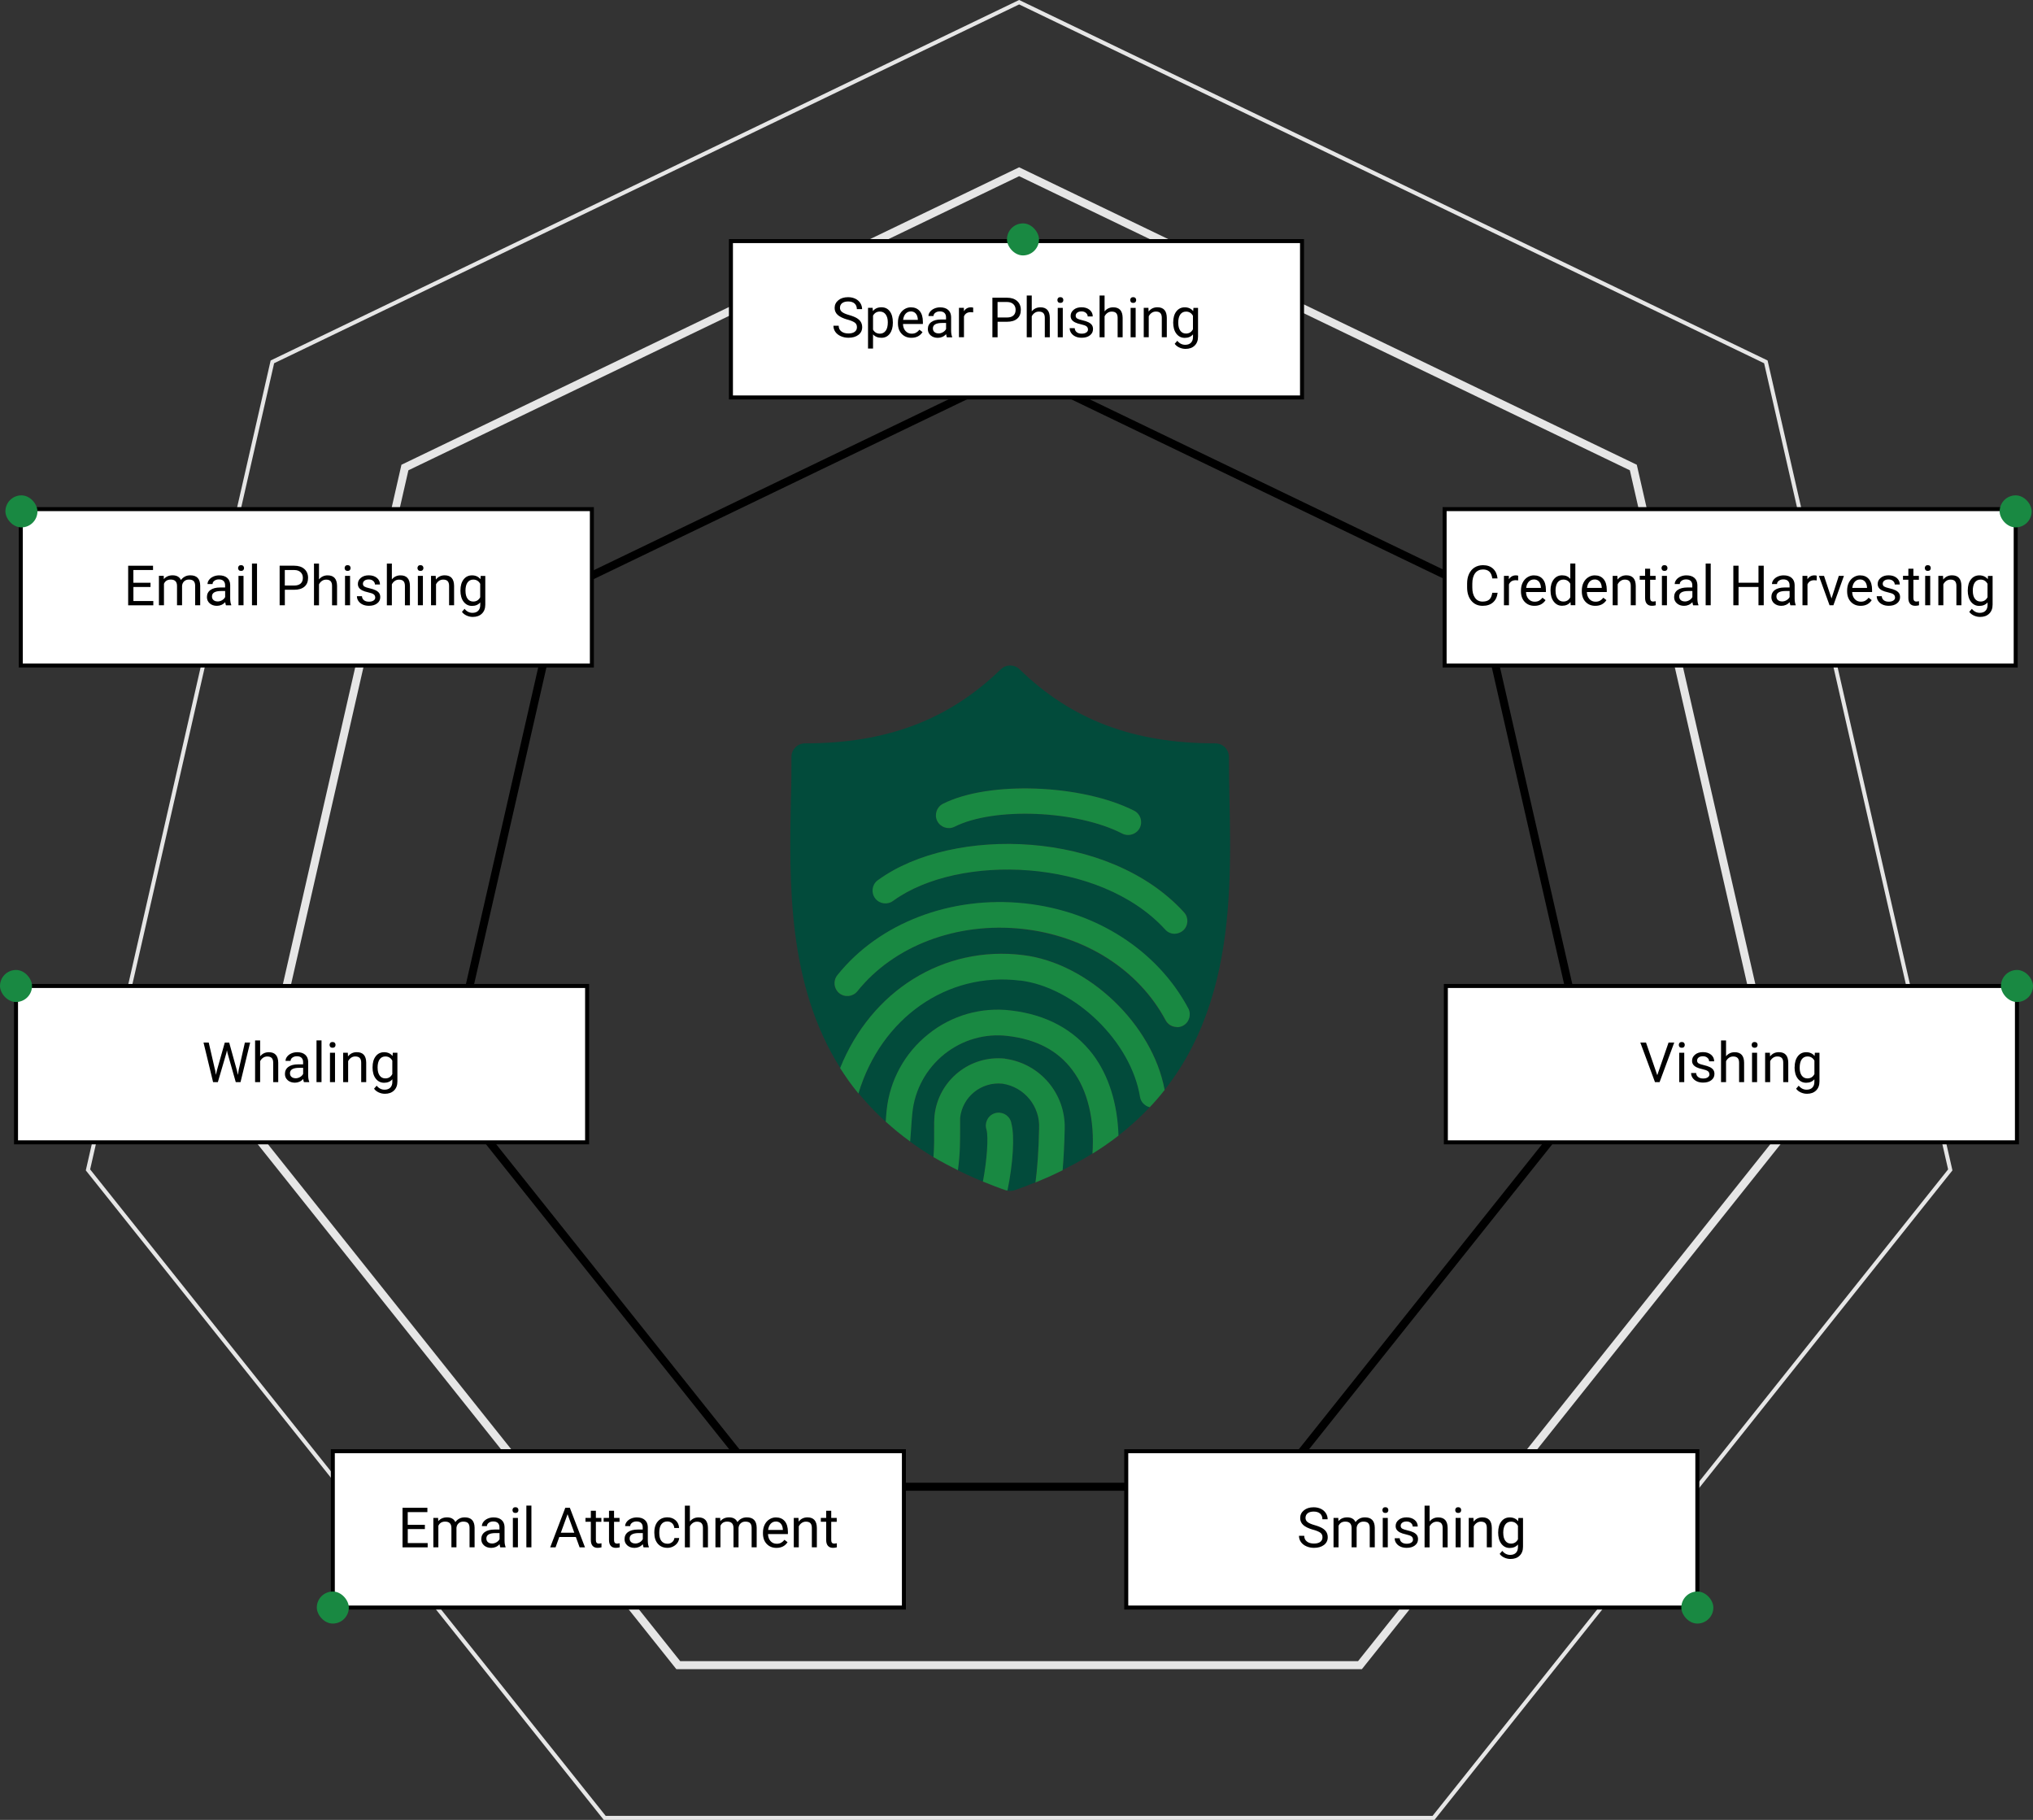 <?xml version="1.0" encoding="UTF-8"?>
<svg id="Layer_1" xmlns="http://www.w3.org/2000/svg" version="1.1" xmlns:xlink="http://www.w3.org/1999/xlink" viewBox="0 0 507.74 454.5">
  <rect x="0" y="0" width="507.74" height="454.5" fill="#333333" stroke="none"/>
  <!-- Generator: Adobe Illustrator 29.4.0, SVG Export Plug-In . SVG Version: 2.1.0 Build 152)  -->
  <defs>
    <style>
      .st0 {
        stroke: #e6e7e8;
        stroke-width: 2.08px;
      }

      .st0, .st1, .st2, .st3, .st4 {
        stroke-miterlimit: 10;
      }

      .st0, .st5, .st2, .st3, .st4 {
        fill: none;
      }

      .st1 {
        fill: #fff;
      }

      .st1, .st3 {
        stroke: #000;
      }

      .st2, .st4 {
        stroke: #e6e6e6;
      }

      .st3, .st4 {
        stroke-width: 2px;
      }

      .st6 {
        fill: #198942;
      }

      .st7 {
        fill: #024b3b;
      }

      .st8 {
        clip-path: url(#clippath);
      }
    </style>
    <clipPath id="clippath">
      <rect class="st5" x="19.89" y="-849.73" width="498.92" height="484.8"/>
    </clipPath>
  </defs>
  <g class="st8">
    <g>
      <circle class="st0" cx="538.23" cy="-376.11" r="476.93"/>
      <circle class="st0" cx="538.23" cy="-376.11" r="609.45"/>
    </g>
  </g>
  <g>
    <polygon class="st2" points="254.53 .55 68.03 90.37 21.97 292.17 151.03 454 358.02 454 487.08 292.17 441.02 90.37 254.53 .55"/>
    <polygon class="st4" points="254.53 42.89 101.13 116.76 63.24 282.75 169.4 415.86 339.65 415.86 445.81 282.75 407.92 116.76 254.53 42.89"/>
    <polygon class="st3" points="254.53 92.35 139.8 147.6 111.46 271.74 190.86 371.3 318.19 371.3 397.59 271.74 369.25 147.6 254.53 92.35"/>
    <rect class="st1" x="182.55" y="60.21" width="142.63" height="39.05"/>
    <g>
      <path d="M211.65,79.82c-1.12-.32-1.93-.72-2.44-1.18-.51-.47-.76-1.05-.76-1.73,0-.78.31-1.42.93-1.93s1.43-.76,2.43-.76c.68,0,1.28.13,1.82.39.53.26.94.62,1.24,1.09.29.46.44.97.44,1.51h-1.31c0-.6-.19-1.07-.57-1.41s-.92-.51-1.61-.51c-.64,0-1.14.14-1.5.42-.36.28-.54.68-.54,1.18,0,.4.17.75.51,1.02s.92.53,1.74.76,1.46.49,1.93.76c.46.28.81.6,1.03.97s.34.81.34,1.31c0,.8-.31,1.44-.94,1.92s-1.46.72-2.5.72c-.68,0-1.31-.13-1.9-.39-.59-.26-1.04-.62-1.36-1.07-.32-.45-.48-.97-.48-1.54h1.31c0,.6.22,1.07.66,1.41.44.35,1.03.52,1.77.52.69,0,1.21-.14,1.58-.42s.55-.66.55-1.15-.17-.86-.51-1.12c-.34-.26-.96-.53-1.85-.78Z"/>
      <path d="M222.99,80.64c0,1.12-.26,2.02-.77,2.7-.51.68-1.2,1.02-2.08,1.02s-1.59-.28-2.1-.85v3.54h-1.25v-10.17h1.15l.06.81c.51-.63,1.22-.95,2.13-.95s1.58.33,2.09,1c.51.67.77,1.59.77,2.78v.12ZM221.73,80.49c0-.83-.18-1.48-.53-1.96-.35-.48-.84-.72-1.45-.72-.76,0-1.33.34-1.71,1.01v3.51c.38.67.95,1,1.72,1,.6,0,1.08-.24,1.44-.72.36-.48.53-1.19.53-2.13Z"/>
      <path d="M227.63,84.36c-1,0-1.8-.33-2.43-.98-.62-.65-.94-1.53-.94-2.62v-.23c0-.73.14-1.38.42-1.95s.67-1.02,1.17-1.34,1.04-.49,1.62-.49c.96,0,1.7.31,2.23.94s.79,1.53.79,2.7v.52h-4.97c.02.72.23,1.31.63,1.75.4.45.92.67,1.54.67.44,0,.82-.09,1.13-.27.31-.18.58-.42.81-.72l.77.6c-.62.95-1.54,1.42-2.77,1.42ZM227.47,77.78c-.51,0-.93.18-1.28.55-.34.37-.56.89-.64,1.55h3.68v-.1c-.04-.64-.21-1.13-.52-1.48s-.72-.53-1.25-.53Z"/>
      <path d="M236.48,84.23c-.07-.14-.13-.4-.18-.77-.58.61-1.28.91-2.09.91-.72,0-1.32-.21-1.78-.61s-.7-.93-.7-1.56c0-.76.29-1.36.87-1.78.58-.42,1.4-.63,2.45-.63h1.22v-.58c0-.44-.13-.79-.39-1.05-.26-.26-.65-.39-1.16-.39-.45,0-.82.11-1.13.34-.3.23-.45.5-.45.82h-1.26c0-.37.13-.72.39-1.06.26-.34.61-.61,1.06-.81s.94-.3,1.47-.3c.85,0,1.51.21,1.99.63s.73,1.01.75,1.75v3.38c0,.67.09,1.21.26,1.61v.11h-1.32ZM234.39,83.27c.39,0,.77-.1,1.12-.31.35-.2.61-.47.77-.79v-1.51h-.98c-1.54,0-2.31.45-2.31,1.35,0,.39.13.7.39.92s.6.33,1.01.33Z"/>
      <path d="M243.05,78.01c-.19-.03-.4-.05-.62-.05-.82,0-1.38.35-1.68,1.05v5.21h-1.25v-7.34h1.22l.02.85c.41-.66,1-.98,1.75-.98.25,0,.43.03.56.09v1.17Z"/>
      <path d="M249.15,80.36v3.87h-1.3v-9.88h3.64c1.08,0,1.93.28,2.54.83.61.55.92,1.28.92,2.19,0,.96-.3,1.7-.9,2.21-.6.52-1.46.78-2.58.78h-2.33ZM249.15,79.29h2.34c.7,0,1.23-.16,1.6-.49.37-.33.56-.8.56-1.42,0-.59-.19-1.06-.56-1.41s-.88-.54-1.53-.55h-2.42v3.88Z"/>
      <path d="M257.67,77.77c.56-.68,1.28-1.02,2.17-1.02,1.55,0,2.33.88,2.35,2.63v4.85h-1.25v-4.86c0-.53-.13-.92-.36-1.17-.24-.25-.61-.38-1.11-.38-.41,0-.76.11-1.07.33-.31.22-.55.5-.72.85v5.23h-1.25v-10.42h1.25v3.97Z"/>
      <path d="M264.08,74.94c0-.2.06-.38.19-.52.12-.14.31-.21.55-.21s.43.07.56.21c.13.14.19.31.19.52s-.06.37-.19.51-.31.2-.56.2-.43-.07-.55-.2c-.12-.14-.19-.31-.19-.51ZM265.43,84.23h-1.26v-7.34h1.26v7.34Z"/>
      <path d="M271.72,82.28c0-.34-.13-.6-.38-.79s-.7-.35-1.34-.49-1.14-.3-1.51-.49c-.37-.19-.65-.42-.83-.68s-.27-.57-.27-.94c0-.6.25-1.11.76-1.53.51-.42,1.16-.62,1.95-.62.83,0,1.51.21,2.03.64.52.43.78.98.78,1.65h-1.26c0-.34-.15-.64-.44-.89-.29-.25-.66-.37-1.1-.37s-.81.1-1.07.3-.39.46-.39.78c0,.3.12.53.36.69.24.15.67.3,1.3.44.63.14,1.13.31,1.52.5.39.19.68.43.87.7.19.27.28.61.28,1,0,.66-.26,1.18-.79,1.58-.52.4-1.21.59-2.04.59-.59,0-1.11-.1-1.56-.31s-.81-.5-1.06-.87c-.26-.37-.38-.78-.38-1.21h1.26c.02.42.19.75.5,1,.31.25.73.37,1.25.37.47,0,.86-.1,1.14-.29.29-.19.43-.45.43-.77Z"/>
      <path d="M275.86,77.77c.56-.68,1.28-1.02,2.17-1.02,1.55,0,2.33.88,2.35,2.63v4.85h-1.25v-4.86c0-.53-.13-.92-.36-1.17-.24-.25-.61-.38-1.11-.38-.41,0-.76.11-1.07.33-.31.22-.55.5-.72.85v5.23h-1.25v-10.42h1.25v3.97Z"/>
      <path d="M282.27,74.94c0-.2.06-.38.19-.52.12-.14.31-.21.55-.21s.43.07.56.21c.13.14.19.31.19.52s-.06.37-.19.51-.31.2-.56.2-.43-.07-.55-.2c-.12-.14-.19-.31-.19-.51ZM283.63,84.23h-1.26v-7.34h1.26v7.34Z"/>
      <path d="M286.82,76.88l.04.92c.56-.71,1.29-1.06,2.2-1.06,1.55,0,2.33.88,2.35,2.63v4.85h-1.25v-4.86c0-.53-.13-.92-.36-1.17-.24-.25-.61-.38-1.11-.38-.41,0-.76.11-1.07.33-.31.22-.55.5-.72.85v5.23h-1.25v-7.34h1.19Z"/>
      <path d="M293.01,80.49c0-1.14.26-2.05.79-2.73.53-.68,1.23-1.01,2.1-1.01s1.59.32,2.1.95l.06-.81h1.15v7.17c0,.95-.28,1.7-.85,2.25-.56.55-1.32.82-2.27.82-.53,0-1.05-.11-1.55-.34-.51-.23-.89-.54-1.16-.93l.65-.75c.54.67,1.2,1,1.98,1,.61,0,1.09-.17,1.43-.52.34-.34.51-.83.51-1.45v-.63c-.5.58-1.19.87-2.06.87s-1.55-.35-2.09-1.04c-.53-.69-.8-1.64-.8-2.83ZM294.27,80.64c0,.83.17,1.48.51,1.95.34.47.81.71,1.42.71.79,0,1.37-.36,1.74-1.08v-3.35c-.38-.7-.96-1.05-1.73-1.05-.61,0-1.09.24-1.43.71-.34.47-.52,1.18-.52,2.11Z"/>
    </g>
    <rect class="st1" x="360.79" y="127.15" width="142.63" height="39.05"/>
    <g>
      <path d="M374.03,148.03c-.12,1.04-.51,1.85-1.16,2.42s-1.51.85-2.59.85c-1.17,0-2.1-.42-2.81-1.26-.7-.84-1.06-1.96-1.06-3.36v-.95c0-.92.16-1.73.49-2.42s.79-1.23,1.39-1.6c.6-.37,1.3-.56,2.09-.56,1.05,0,1.89.29,2.52.88s1,1.4,1.11,2.43h-1.31c-.11-.79-.36-1.36-.74-1.71-.38-.35-.91-.53-1.58-.53-.83,0-1.49.31-1.96.92-.47.62-.71,1.49-.71,2.63v.96c0,1.07.22,1.93.67,2.56s1.07.95,1.88.95c.72,0,1.28-.16,1.67-.49s.64-.9.77-1.71h1.31Z"/>
      <path d="M379.16,144.95c-.19-.03-.4-.05-.62-.05-.82,0-1.38.35-1.68,1.05v5.21h-1.25v-7.34h1.22l.02.85c.41-.66,1-.98,1.75-.98.25,0,.43.03.56.09v1.17Z"/>
      <path d="M383.23,151.3c-1,0-1.8-.33-2.43-.98-.62-.65-.94-1.53-.94-2.62v-.23c0-.73.14-1.38.42-1.95s.67-1.02,1.17-1.34,1.04-.49,1.62-.49c.96,0,1.7.31,2.23.94s.79,1.53.79,2.7v.52h-4.97c.02.72.23,1.31.63,1.75.4.45.92.67,1.54.67.44,0,.82-.09,1.13-.27.31-.18.58-.42.81-.72l.77.6c-.62.95-1.54,1.42-2.77,1.42ZM383.08,144.72c-.51,0-.93.18-1.28.55-.34.37-.56.89-.64,1.55h3.68v-.1c-.04-.64-.21-1.13-.52-1.48s-.72-.53-1.25-.53Z"/>
      <path d="M387.24,147.43c0-1.13.27-2.03.8-2.72s1.23-1.03,2.1-1.03,1.54.29,2.04.88v-3.83h1.26v10.42h-1.15l-.06-.79c-.5.62-1.2.92-2.1.92s-1.54-.35-2.08-1.04c-.54-.7-.8-1.61-.8-2.73v-.09ZM388.5,147.57c0,.83.17,1.48.52,1.95.34.47.82.71,1.42.71.8,0,1.38-.36,1.74-1.07v-3.37c-.38-.69-.95-1.04-1.73-1.04-.62,0-1.09.24-1.44.71-.34.47-.52,1.18-.52,2.11Z"/>
      <path d="M398.43,151.3c-1,0-1.8-.33-2.43-.98-.62-.65-.94-1.53-.94-2.62v-.23c0-.73.14-1.38.42-1.95s.67-1.02,1.17-1.34,1.04-.49,1.62-.49c.96,0,1.7.31,2.23.94s.79,1.53.79,2.7v.52h-4.97c.02.72.23,1.31.63,1.75.4.45.92.67,1.54.67.44,0,.82-.09,1.13-.27.31-.18.58-.42.81-.72l.77.6c-.62.95-1.54,1.42-2.77,1.42ZM398.28,144.72c-.51,0-.93.18-1.28.55-.34.37-.56.89-.64,1.55h3.68v-.1c-.04-.64-.21-1.13-.52-1.48s-.72-.53-1.25-.53Z"/>
      <path d="M403.94,143.82l.04.92c.56-.71,1.29-1.06,2.2-1.06,1.55,0,2.33.88,2.35,2.63v4.85h-1.25v-4.86c0-.53-.13-.92-.36-1.17-.24-.25-.61-.38-1.11-.38-.41,0-.76.11-1.07.33-.31.22-.55.5-.72.85v5.23h-1.25v-7.34h1.19Z"/>
      <path d="M412.12,142.04v1.78h1.37v.97h-1.37v4.56c0,.29.06.51.18.66s.33.22.62.22c.14,0,.34-.03.6-.08v1.01c-.33.09-.65.13-.96.13-.56,0-.98-.17-1.27-.51-.29-.34-.43-.82-.43-1.45v-4.55h-1.34v-.97h1.34v-1.78h1.26Z"/>
      <path d="M414.96,141.87c0-.2.06-.38.19-.52.12-.14.31-.21.55-.21s.43.07.56.21c.13.14.19.31.19.52s-.06.37-.19.51-.31.2-.56.2-.43-.07-.55-.2c-.12-.14-.19-.31-.19-.51ZM416.32,151.16h-1.26v-7.34h1.26v7.34Z"/>
      <path d="M422.86,151.16c-.07-.14-.13-.4-.18-.77-.58.61-1.28.91-2.09.91-.72,0-1.32-.21-1.78-.61s-.7-.93-.7-1.56c0-.76.29-1.36.87-1.78.58-.42,1.4-.63,2.45-.63h1.22v-.58c0-.44-.13-.79-.39-1.05-.26-.26-.65-.39-1.16-.39-.45,0-.82.11-1.13.34-.3.23-.45.5-.45.82h-1.26c0-.37.13-.72.39-1.06.26-.34.61-.61,1.06-.81s.94-.3,1.47-.3c.85,0,1.51.21,1.99.63s.73,1.01.75,1.75v3.38c0,.67.09,1.21.26,1.61v.11h-1.32ZM420.78,150.21c.39,0,.77-.1,1.12-.31.35-.2.61-.47.77-.79v-1.51h-.98c-1.54,0-2.31.45-2.31,1.35,0,.39.13.7.39.92s.6.33,1.01.33Z"/>
      <path d="M427.25,151.16h-1.26v-10.42h1.26v10.42Z"/>
      <path d="M440.49,151.16h-1.31v-4.57h-4.98v4.57h-1.3v-9.88h1.3v4.25h4.98v-4.25h1.31v9.88Z"/>
      <path d="M447.15,151.16c-.07-.14-.13-.4-.18-.77-.58.61-1.28.91-2.09.91-.72,0-1.32-.21-1.78-.61s-.7-.93-.7-1.56c0-.76.29-1.36.87-1.78.58-.42,1.4-.63,2.45-.63h1.22v-.58c0-.44-.13-.79-.39-1.05-.26-.26-.65-.39-1.16-.39-.45,0-.82.11-1.13.34-.3.23-.45.5-.45.82h-1.26c0-.37.13-.72.39-1.06.26-.34.61-.61,1.06-.81s.94-.3,1.47-.3c.85,0,1.51.21,1.99.63s.73,1.01.75,1.75v3.38c0,.67.09,1.21.26,1.61v.11h-1.32ZM445.06,150.21c.39,0,.77-.1,1.12-.31.35-.2.61-.47.77-.79v-1.51h-.98c-1.54,0-2.31.45-2.31,1.35,0,.39.13.7.39.92s.6.33,1.01.33Z"/>
      <path d="M453.72,144.95c-.19-.03-.4-.05-.62-.05-.82,0-1.38.35-1.68,1.05v5.21h-1.25v-7.34h1.22l.02.85c.41-.66,1-.98,1.75-.98.25,0,.43.03.56.09v1.17Z"/>
      <path d="M457.42,149.46l1.82-5.64h1.28l-2.63,7.34h-.96l-2.66-7.34h1.28l1.87,5.64Z"/>
      <path d="M464.69,151.3c-1,0-1.8-.33-2.43-.98-.62-.65-.94-1.53-.94-2.62v-.23c0-.73.14-1.38.42-1.95s.67-1.02,1.17-1.34,1.04-.49,1.62-.49c.96,0,1.7.31,2.23.94s.79,1.53.79,2.7v.52h-4.97c.02.72.23,1.31.63,1.75.4.45.92.67,1.54.67.44,0,.82-.09,1.13-.27.31-.18.58-.42.81-.72l.77.6c-.62.95-1.54,1.42-2.77,1.42ZM464.53,144.72c-.51,0-.93.18-1.28.55-.34.37-.56.89-.64,1.55h3.68v-.1c-.04-.64-.21-1.13-.52-1.48s-.72-.53-1.25-.53Z"/>
      <path d="M473.28,149.22c0-.34-.13-.6-.38-.79s-.7-.35-1.34-.49-1.14-.3-1.51-.49c-.37-.19-.65-.42-.83-.68s-.27-.57-.27-.94c0-.6.25-1.11.76-1.53.51-.42,1.16-.62,1.95-.62.83,0,1.51.21,2.03.64.52.43.78.98.78,1.65h-1.26c0-.34-.15-.64-.44-.89-.29-.25-.66-.37-1.1-.37s-.81.1-1.07.3-.39.46-.39.78c0,.3.12.53.36.69.24.15.67.3,1.3.44.63.14,1.13.31,1.52.5.39.19.68.43.87.7.19.27.28.61.28,1,0,.66-.26,1.18-.79,1.58-.52.4-1.21.59-2.04.59-.59,0-1.11-.1-1.56-.31s-.81-.5-1.06-.87c-.26-.37-.38-.78-.38-1.21h1.26c.02.42.19.75.5,1,.31.25.73.37,1.25.37.47,0,.86-.1,1.14-.29.29-.19.43-.45.43-.77Z"/>
      <path d="M477.87,142.04v1.78h1.37v.97h-1.37v4.56c0,.29.06.51.18.66s.33.22.62.22c.14,0,.34-.03.6-.08v1.01c-.33.09-.65.13-.96.13-.56,0-.98-.17-1.27-.51-.29-.34-.43-.82-.43-1.45v-4.55h-1.34v-.97h1.34v-1.78h1.26Z"/>
      <path d="M480.72,141.87c0-.2.06-.38.19-.52.12-.14.31-.21.55-.21s.43.07.56.21c.13.14.19.31.19.52s-.06.37-.19.51-.31.2-.56.2-.43-.07-.55-.2c-.12-.14-.19-.31-.19-.51ZM482.07,151.16h-1.26v-7.34h1.26v7.34Z"/>
      <path d="M485.27,143.82l.04.92c.56-.71,1.29-1.06,2.2-1.06,1.55,0,2.33.88,2.35,2.63v4.85h-1.25v-4.86c0-.53-.13-.92-.36-1.17-.24-.25-.61-.38-1.11-.38-.41,0-.76.11-1.07.33-.31.22-.55.5-.72.85v5.23h-1.25v-7.34h1.19Z"/>
      <path d="M491.45,147.43c0-1.14.26-2.05.79-2.73.53-.68,1.23-1.01,2.1-1.01s1.59.32,2.1.95l.06-.81h1.15v7.17c0,.95-.28,1.7-.85,2.25-.56.55-1.32.82-2.27.82-.53,0-1.05-.11-1.55-.34-.51-.23-.89-.54-1.16-.93l.65-.75c.54.67,1.2,1,1.98,1,.61,0,1.09-.17,1.43-.52.34-.34.51-.83.51-1.45v-.63c-.5.58-1.19.87-2.06.87s-1.55-.35-2.09-1.04c-.53-.69-.8-1.64-.8-2.83ZM492.71,147.57c0,.83.17,1.48.51,1.95.34.47.81.71,1.42.71.79,0,1.37-.36,1.74-1.08v-3.35c-.38-.7-.96-1.05-1.73-1.05-.61,0-1.09.24-1.43.71-.34.47-.52,1.18-.52,2.11Z"/>
    </g>
    <rect class="st1" x="361.1" y="246.24" width="142.63" height="39.05"/>
    <g>
      <path d="M413.9,268.52l2.82-8.15h1.42l-3.66,9.88h-1.15l-3.66-9.88h1.42l2.81,8.15Z"/>
      <path d="M419.28,260.96c0-.2.06-.38.19-.52.12-.14.31-.21.55-.21s.43.07.56.21c.13.14.19.31.19.52s-.06.37-.19.51-.31.2-.56.2-.43-.07-.55-.2-.19-.31-.19-.51ZM420.64,270.25h-1.26v-7.34h1.26v7.34Z"/>
      <path d="M426.92,268.3c0-.34-.13-.6-.38-.79s-.7-.35-1.34-.49c-.64-.14-1.14-.3-1.51-.49-.37-.19-.65-.42-.83-.68-.18-.26-.27-.57-.27-.94,0-.6.25-1.11.76-1.53.51-.42,1.16-.62,1.95-.62.83,0,1.51.21,2.03.64.52.43.78.98.78,1.65h-1.26c0-.34-.14-.64-.44-.89-.29-.25-.66-.37-1.1-.37s-.81.1-1.07.3-.39.46-.39.78c0,.3.12.53.36.69.24.15.67.3,1.3.44s1.13.31,1.52.5.68.43.87.7c.19.27.28.61.28,1,0,.66-.26,1.18-.79,1.58-.52.4-1.21.59-2.04.59-.59,0-1.11-.1-1.56-.31-.45-.21-.81-.5-1.06-.87-.26-.37-.38-.78-.38-1.21h1.26c.02.42.19.75.51,1,.31.25.73.37,1.25.37.47,0,.86-.1,1.14-.29s.43-.45.43-.77Z"/>
      <path d="M431.07,263.8c.56-.68,1.28-1.02,2.17-1.02,1.55,0,2.34.88,2.35,2.63v4.85h-1.25v-4.86c0-.53-.13-.92-.36-1.17-.24-.25-.61-.38-1.11-.38-.41,0-.77.11-1.07.33-.31.22-.55.5-.72.85v5.23h-1.25v-10.42h1.25v3.97Z"/>
      <path d="M437.47,260.96c0-.2.06-.38.19-.52.12-.14.31-.21.55-.21s.43.07.56.21c.13.14.19.31.19.52s-.06.37-.19.51-.31.2-.56.2-.43-.07-.55-.2-.19-.31-.19-.51ZM438.83,270.25h-1.26v-7.34h1.26v7.34Z"/>
      <path d="M442.03,262.91l.04.92c.56-.71,1.29-1.06,2.2-1.06,1.55,0,2.33.88,2.35,2.63v4.85h-1.26v-4.86c0-.53-.12-.92-.36-1.17-.24-.25-.61-.38-1.11-.38-.41,0-.76.11-1.07.33-.31.22-.55.5-.72.85v5.23h-1.26v-7.34h1.19Z"/>
      <path d="M448.21,266.52c0-1.14.27-2.05.79-2.73.53-.68,1.23-1.01,2.1-1.01s1.59.32,2.1.95l.06-.81h1.15v7.17c0,.95-.28,1.7-.85,2.25-.56.55-1.32.82-2.27.82-.53,0-1.05-.11-1.55-.34-.51-.23-.89-.54-1.16-.93l.65-.75c.54.67,1.2,1,1.97,1,.61,0,1.09-.17,1.43-.52.34-.34.51-.83.51-1.45v-.63c-.5.58-1.19.87-2.06.87s-1.55-.35-2.09-1.04c-.53-.69-.8-1.64-.8-2.83ZM449.47,266.66c0,.83.17,1.48.51,1.95s.81.71,1.43.71c.79,0,1.37-.36,1.74-1.08v-3.35c-.38-.7-.96-1.05-1.73-1.05-.61,0-1.09.24-1.43.71-.34.47-.52,1.18-.52,2.11Z"/>
    </g>
    <rect class="st1" x="281.28" y="362.42" width="142.63" height="39.05"/>
    <g>
      <path d="M327.92,382.03c-1.12-.32-1.93-.72-2.44-1.18-.51-.47-.76-1.05-.76-1.73,0-.78.31-1.42.93-1.93s1.43-.76,2.43-.76c.68,0,1.28.13,1.82.39.53.26.94.62,1.24,1.09.29.46.44.97.44,1.51h-1.31c0-.6-.19-1.07-.57-1.41s-.92-.51-1.61-.51c-.64,0-1.14.14-1.5.42-.36.28-.54.68-.54,1.18,0,.4.17.75.51,1.02s.92.53,1.74.76,1.46.49,1.93.76c.46.28.81.6,1.03.97s.34.81.34,1.31c0,.8-.31,1.44-.94,1.92s-1.46.72-2.5.72c-.68,0-1.31-.13-1.9-.39-.59-.26-1.04-.62-1.36-1.07-.32-.45-.48-.97-.48-1.54h1.31c0,.6.22,1.07.66,1.41.44.35,1.03.52,1.77.52.69,0,1.21-.14,1.58-.42s.55-.66.55-1.15-.17-.86-.51-1.12c-.34-.26-.96-.53-1.85-.78Z"/>
      <path d="M334.24,379.09l.03.81c.54-.63,1.26-.95,2.18-.95,1.03,0,1.73.39,2.1,1.18.24-.35.56-.64.95-.85.39-.22.85-.33,1.39-.33,1.61,0,2.43.85,2.46,2.56v4.92h-1.26v-4.85c0-.52-.12-.92-.36-1.18-.24-.26-.64-.39-1.21-.39-.47,0-.85.14-1.16.42-.31.28-.49.65-.54,1.12v4.87h-1.26v-4.81c0-1.07-.52-1.6-1.57-1.6-.82,0-1.39.35-1.69,1.05v5.36h-1.25v-7.34h1.19Z"/>
      <path d="M345.25,377.14c0-.2.06-.38.19-.52.12-.14.31-.21.55-.21s.43.07.56.21c.13.14.19.31.19.52s-.06.37-.19.51-.31.2-.56.2-.43-.07-.55-.2c-.12-.14-.19-.31-.19-.51ZM346.6,386.43h-1.26v-7.34h1.26v7.34Z"/>
      <path d="M352.89,384.49c0-.34-.13-.6-.38-.79s-.7-.35-1.34-.49-1.14-.3-1.51-.49c-.37-.19-.65-.42-.83-.68s-.27-.57-.27-.94c0-.6.25-1.11.76-1.53.51-.42,1.16-.62,1.95-.62.83,0,1.51.21,2.03.64.52.43.78.98.78,1.65h-1.26c0-.34-.15-.64-.44-.89-.29-.25-.66-.37-1.1-.37s-.81.1-1.07.3-.39.46-.39.78c0,.3.12.53.36.69.24.15.67.3,1.3.44.63.14,1.13.31,1.52.5.39.19.68.43.87.7.19.27.28.61.28,1,0,.66-.26,1.18-.79,1.58-.52.4-1.21.59-2.04.59-.59,0-1.11-.1-1.56-.31s-.81-.5-1.06-.87c-.26-.37-.38-.78-.38-1.21h1.26c.02.42.19.75.5,1,.31.25.73.37,1.25.37.47,0,.86-.1,1.14-.29.29-.19.43-.45.43-.77Z"/>
      <path d="M357.03,379.98c.56-.68,1.28-1.02,2.17-1.02,1.55,0,2.33.88,2.35,2.63v4.85h-1.25v-4.86c0-.53-.13-.92-.36-1.17-.24-.25-.61-.38-1.11-.38-.41,0-.76.11-1.07.33-.31.22-.55.5-.72.85v5.23h-1.25v-10.42h1.25v3.97Z"/>
      <path d="M363.44,377.14c0-.2.06-.38.19-.52.12-.14.31-.21.55-.21s.43.07.56.21c.13.14.19.31.19.52s-.06.37-.19.51-.31.2-.56.2-.43-.07-.55-.2c-.12-.14-.19-.31-.19-.51ZM364.8,386.43h-1.26v-7.34h1.26v7.34Z"/>
      <path d="M367.99,379.09l.04.92c.56-.71,1.29-1.06,2.2-1.06,1.55,0,2.33.88,2.35,2.63v4.85h-1.25v-4.86c0-.53-.13-.92-.36-1.17-.24-.25-.61-.38-1.11-.38-.41,0-.76.11-1.07.33-.31.22-.55.5-.72.85v5.23h-1.25v-7.34h1.19Z"/>
      <path d="M374.17,382.7c0-1.14.26-2.05.79-2.73.53-.68,1.23-1.01,2.1-1.01s1.59.32,2.1.95l.06-.81h1.15v7.17c0,.95-.28,1.7-.85,2.25-.56.55-1.32.82-2.27.82-.53,0-1.05-.11-1.55-.34-.51-.23-.89-.54-1.16-.93l.65-.75c.54.67,1.2,1,1.98,1,.61,0,1.09-.17,1.43-.52.34-.34.51-.83.51-1.45v-.63c-.5.58-1.19.87-2.06.87s-1.55-.35-2.09-1.04c-.53-.69-.8-1.64-.8-2.83ZM375.44,382.84c0,.83.17,1.48.51,1.95.34.47.81.71,1.42.71.79,0,1.37-.36,1.74-1.08v-3.35c-.38-.7-.96-1.05-1.73-1.05-.61,0-1.09.24-1.43.71-.34.47-.52,1.18-.52,2.11Z"/>
    </g>
    <rect class="st1" x="4" y="246.24" width="142.63" height="39.05"/>
    <g>
      <path d="M53.72,267.14l.19,1.3.28-1.17,1.95-6.89h1.1l1.91,6.89.27,1.19.21-1.33,1.53-6.76h1.31l-2.4,9.88h-1.19l-2.04-7.2-.16-.75-.16.75-2.11,7.2h-1.19l-2.39-9.88h1.3l1.56,6.77Z"/>
      <path d="M64.97,263.8c.56-.68,1.28-1.02,2.17-1.02,1.55,0,2.33.88,2.35,2.63v4.85h-1.26v-4.86c0-.53-.12-.92-.36-1.17-.24-.25-.61-.38-1.11-.38-.41,0-.76.11-1.07.33-.31.22-.55.5-.72.85v5.23h-1.26v-10.42h1.26v3.97Z"/>
      <path d="M75.91,270.25c-.07-.14-.13-.4-.18-.77-.58.61-1.28.91-2.09.91-.72,0-1.32-.21-1.78-.61-.46-.41-.7-.93-.7-1.56,0-.76.29-1.36.87-1.78.58-.42,1.4-.63,2.45-.63h1.22v-.58c0-.44-.13-.79-.39-1.05-.26-.26-.65-.39-1.16-.39-.45,0-.82.11-1.13.34s-.45.5-.45.82h-1.26c0-.37.13-.72.39-1.06.26-.34.61-.61,1.06-.81s.94-.3,1.47-.3c.85,0,1.51.21,1.99.63.48.42.73,1.01.75,1.75v3.38c0,.67.09,1.21.26,1.61v.11h-1.32ZM73.82,269.29c.39,0,.77-.1,1.12-.31.35-.2.61-.47.77-.79v-1.51h-.98c-1.54,0-2.31.45-2.31,1.35,0,.39.13.7.39.92s.6.33,1.01.33Z"/>
      <path d="M80.3,270.25h-1.25v-10.42h1.25v10.42Z"/>
      <path d="M82.31,260.96c0-.2.06-.38.19-.52.12-.14.31-.21.55-.21s.43.07.56.21c.13.14.19.31.19.52s-.06.37-.19.51-.31.2-.56.2-.43-.07-.55-.2c-.12-.14-.19-.31-.19-.51ZM83.67,270.25h-1.26v-7.34h1.26v7.34Z"/>
      <path d="M86.87,262.91l.04.92c.56-.71,1.29-1.06,2.2-1.06,1.55,0,2.34.88,2.35,2.63v4.85h-1.25v-4.86c0-.53-.13-.92-.36-1.17-.24-.25-.61-.38-1.11-.38-.41,0-.77.11-1.07.33-.31.22-.55.5-.72.85v5.23h-1.25v-7.34h1.19Z"/>
      <path d="M93.05,266.52c0-1.14.26-2.05.79-2.73.53-.68,1.23-1.01,2.1-1.01s1.6.32,2.1.95l.06-.81h1.15v7.17c0,.95-.28,1.7-.85,2.25-.56.55-1.32.82-2.27.82-.53,0-1.05-.11-1.55-.34-.51-.23-.89-.54-1.16-.93l.65-.75c.54.67,1.2,1,1.98,1,.61,0,1.09-.17,1.43-.52s.51-.83.51-1.45v-.63c-.5.58-1.19.87-2.06.87s-1.55-.35-2.09-1.04-.8-1.64-.8-2.83ZM94.31,266.66c0,.83.17,1.48.51,1.95.34.47.81.71,1.42.71.79,0,1.37-.36,1.74-1.08v-3.35c-.38-.7-.96-1.05-1.73-1.05-.61,0-1.09.24-1.43.71-.34.47-.52,1.18-.52,2.11Z"/>
    </g>
    <rect class="st1" x="5.19" y="127.15" width="142.63" height="39.05"/>
    <g>
      <path d="M37.6,146.6h-4.28v3.5h4.97v1.07h-6.28v-9.88h6.21v1.07h-4.91v3.18h4.28v1.07Z"/>
      <path d="M40.89,143.82l.03.81c.54-.63,1.26-.95,2.18-.95,1.03,0,1.73.39,2.1,1.18.24-.35.56-.64.95-.85.39-.22.85-.33,1.39-.33,1.61,0,2.43.85,2.46,2.56v4.92h-1.26v-4.85c0-.52-.12-.92-.36-1.18-.24-.26-.64-.39-1.21-.39-.47,0-.85.14-1.16.42-.31.28-.49.65-.54,1.12v4.87h-1.26v-4.81c0-1.07-.52-1.6-1.57-1.6-.82,0-1.39.35-1.69,1.05v5.36h-1.26v-7.34h1.19Z"/>
      <path d="M56.43,151.16c-.07-.14-.13-.4-.18-.77-.58.61-1.28.91-2.09.91-.72,0-1.32-.21-1.78-.61-.46-.41-.7-.93-.7-1.56,0-.76.29-1.36.87-1.78s1.4-.63,2.45-.63h1.22v-.58c0-.44-.13-.79-.39-1.05-.26-.26-.65-.39-1.16-.39-.45,0-.82.11-1.13.34s-.45.5-.45.82h-1.26c0-.37.13-.72.39-1.06.26-.34.61-.61,1.06-.81.45-.2.93-.3,1.47-.3.85,0,1.51.21,1.99.63s.73,1.01.75,1.75v3.38c0,.67.09,1.21.26,1.61v.11h-1.32ZM54.34,150.21c.39,0,.77-.1,1.12-.31.35-.2.61-.47.77-.79v-1.51h-.98c-1.54,0-2.31.45-2.31,1.35,0,.39.13.7.39.92.26.22.6.33,1.01.33Z"/>
      <path d="M59.46,141.87c0-.2.06-.38.19-.52.12-.14.31-.21.55-.21s.43.07.56.21c.13.14.19.31.19.52s-.06.37-.19.51c-.13.14-.31.2-.56.2s-.43-.07-.55-.2c-.12-.14-.19-.31-.19-.51ZM60.82,151.16h-1.26v-7.34h1.26v7.34Z"/>
      <path d="M64.19,151.16h-1.26v-10.42h1.26v10.42Z"/>
      <path d="M71.14,147.29v3.87h-1.3v-9.88h3.64c1.08,0,1.93.28,2.54.83.61.55.92,1.28.92,2.19,0,.96-.3,1.7-.9,2.21-.6.52-1.46.78-2.58.78h-2.33ZM71.14,146.23h2.34c.7,0,1.23-.16,1.6-.49.37-.33.56-.8.56-1.42,0-.59-.19-1.06-.56-1.41s-.88-.54-1.53-.55h-2.42v3.88Z"/>
      <path d="M79.66,144.71c.56-.68,1.28-1.02,2.17-1.02,1.55,0,2.33.88,2.35,2.63v4.85h-1.25v-4.86c0-.53-.13-.92-.36-1.17-.24-.25-.61-.38-1.11-.38-.41,0-.76.11-1.07.33-.31.22-.55.5-.72.85v5.23h-1.25v-10.42h1.25v3.97Z"/>
      <path d="M86.07,141.87c0-.2.06-.38.19-.52.12-.14.31-.21.55-.21s.43.07.56.21c.13.14.19.31.19.52s-.06.37-.19.51-.31.2-.56.2-.43-.07-.55-.2c-.12-.14-.19-.31-.19-.51ZM87.43,151.16h-1.26v-7.34h1.26v7.34Z"/>
      <path d="M93.71,149.22c0-.34-.13-.6-.38-.79s-.7-.35-1.34-.49-1.14-.3-1.51-.49c-.37-.19-.65-.42-.83-.68s-.27-.57-.27-.94c0-.6.25-1.11.76-1.53.51-.42,1.16-.62,1.95-.62.83,0,1.51.21,2.03.64.52.43.78.98.78,1.65h-1.26c0-.34-.15-.64-.44-.89-.29-.25-.66-.37-1.1-.37s-.81.1-1.07.3-.39.46-.39.78c0,.3.12.53.36.69.24.15.67.3,1.3.44.63.14,1.13.31,1.52.5.39.19.68.43.87.7.19.27.28.61.28,1,0,.66-.26,1.18-.79,1.58-.52.4-1.21.59-2.04.59-.59,0-1.11-.1-1.56-.31s-.81-.5-1.06-.87c-.26-.37-.38-.78-.38-1.21h1.26c.02.42.19.75.5,1,.31.25.73.37,1.25.37.47,0,.86-.1,1.14-.29.29-.19.43-.45.43-.77Z"/>
      <path d="M97.86,144.71c.56-.68,1.28-1.02,2.17-1.02,1.55,0,2.33.88,2.35,2.63v4.85h-1.25v-4.86c0-.53-.13-.92-.36-1.17-.24-.25-.61-.38-1.11-.38-.41,0-.76.11-1.07.33-.31.22-.55.5-.72.85v5.23h-1.25v-10.42h1.25v3.97Z"/>
      <path d="M104.26,141.87c0-.2.06-.38.19-.52.12-.14.31-.21.55-.21s.43.07.56.21c.13.14.19.31.19.52s-.06.37-.19.51-.31.2-.56.2-.43-.07-.55-.2c-.12-.14-.19-.31-.19-.51ZM105.62,151.16h-1.26v-7.34h1.26v7.34Z"/>
      <path d="M108.82,143.82l.04.92c.56-.71,1.29-1.06,2.2-1.06,1.55,0,2.33.88,2.35,2.63v4.85h-1.25v-4.86c0-.53-.13-.92-.36-1.17-.24-.25-.61-.38-1.11-.38-.41,0-.76.11-1.07.33-.31.22-.55.5-.72.85v5.23h-1.25v-7.34h1.19Z"/>
      <path d="M115,147.43c0-1.14.26-2.05.79-2.73.53-.68,1.23-1.01,2.1-1.01s1.59.32,2.1.95l.06-.81h1.15v7.17c0,.95-.28,1.7-.85,2.25-.56.55-1.32.82-2.27.82-.53,0-1.05-.11-1.55-.34-.51-.23-.89-.54-1.16-.93l.65-.75c.54.67,1.2,1,1.98,1,.61,0,1.09-.17,1.43-.52.34-.34.51-.83.51-1.45v-.63c-.5.58-1.19.87-2.06.87s-1.55-.35-2.09-1.04c-.53-.69-.8-1.64-.8-2.83ZM116.26,147.57c0,.83.17,1.48.51,1.95.34.47.81.71,1.42.71.79,0,1.37-.36,1.74-1.08v-3.35c-.38-.7-.96-1.05-1.73-1.05-.61,0-1.09.24-1.43.71-.34.47-.52,1.18-.52,2.11Z"/>
    </g>
    <rect class="st1" x="83.12" y="362.42" width="142.63" height="39.05"/>
    <g>
      <path d="M106.12,381.87h-4.28v3.5h4.97v1.07h-6.28v-9.88h6.21v1.07h-4.91v3.18h4.28v1.07Z"/>
      <path d="M109.42,379.09l.03.81c.54-.63,1.26-.95,2.18-.95,1.03,0,1.73.39,2.1,1.18.24-.35.56-.64.95-.85.39-.22.85-.33,1.39-.33,1.61,0,2.43.85,2.46,2.56v4.92h-1.26v-4.85c0-.52-.12-.92-.36-1.18-.24-.26-.64-.39-1.21-.39-.47,0-.85.14-1.16.42-.31.28-.49.65-.54,1.12v4.87h-1.26v-4.81c0-1.07-.52-1.6-1.57-1.6-.82,0-1.39.35-1.69,1.05v5.36h-1.25v-7.34h1.19Z"/>
      <path d="M124.95,386.43c-.07-.14-.13-.4-.18-.77-.58.61-1.28.91-2.09.91-.72,0-1.32-.21-1.78-.61s-.7-.93-.7-1.56c0-.76.29-1.36.87-1.78.58-.42,1.4-.63,2.45-.63h1.22v-.58c0-.44-.13-.79-.39-1.05-.26-.26-.65-.39-1.16-.39-.45,0-.82.11-1.13.34-.3.23-.45.5-.45.82h-1.26c0-.37.13-.72.39-1.06.26-.34.61-.61,1.06-.81s.94-.3,1.47-.3c.85,0,1.51.21,1.99.63s.73,1.01.75,1.75v3.38c0,.67.09,1.21.26,1.61v.11h-1.32ZM122.87,385.48c.39,0,.77-.1,1.12-.31.35-.2.61-.47.77-.79v-1.51h-.98c-1.54,0-2.31.45-2.31,1.35,0,.39.13.7.39.92s.6.33,1.01.33Z"/>
      <path d="M127.99,377.14c0-.2.06-.38.19-.52.12-.14.31-.21.55-.21s.43.07.56.21c.13.14.19.31.19.52s-.06.37-.19.51-.31.2-.56.2-.43-.07-.55-.2c-.12-.14-.19-.31-.19-.51ZM129.35,386.43h-1.26v-7.34h1.26v7.34Z"/>
      <path d="M132.72,386.43h-1.26v-10.42h1.26v10.42Z"/>
      <path d="M143.82,383.85h-4.14l-.93,2.59h-1.34l3.77-9.88h1.14l3.78,9.88h-1.34l-.94-2.59ZM140.07,382.78h3.36l-1.68-4.62-1.68,4.62Z"/>
      <path d="M148.82,377.31v1.78h1.37v.97h-1.37v4.56c0,.29.06.51.18.66s.33.22.62.22c.14,0,.34-.03.6-.08v1.01c-.33.09-.65.13-.96.13-.56,0-.98-.17-1.27-.51-.29-.34-.43-.82-.43-1.45v-4.55h-1.34v-.97h1.34v-1.78h1.26Z"/>
      <path d="M153.36,377.31v1.78h1.37v.97h-1.37v4.56c0,.29.06.51.18.66s.33.22.62.22c.14,0,.34-.03.6-.08v1.01c-.33.09-.65.13-.96.13-.56,0-.98-.17-1.27-.51-.29-.34-.43-.82-.43-1.45v-4.55h-1.34v-.97h1.34v-1.78h1.26Z"/>
      <path d="M160.73,386.43c-.07-.14-.13-.4-.18-.77-.58.61-1.28.91-2.09.91-.72,0-1.32-.21-1.78-.61s-.7-.93-.7-1.56c0-.76.29-1.36.87-1.78.58-.42,1.4-.63,2.45-.63h1.22v-.58c0-.44-.13-.79-.39-1.05-.26-.26-.65-.39-1.16-.39-.45,0-.82.11-1.13.34-.3.23-.45.5-.45.82h-1.26c0-.37.13-.72.39-1.06.26-.34.61-.61,1.06-.81s.94-.3,1.47-.3c.85,0,1.51.21,1.99.63s.73,1.01.75,1.75v3.38c0,.67.09,1.21.26,1.61v.11h-1.32ZM158.65,385.48c.39,0,.77-.1,1.12-.31.35-.2.61-.47.77-.79v-1.51h-.98c-1.54,0-2.31.45-2.31,1.35,0,.39.13.7.39.92s.6.33,1.01.33Z"/>
      <path d="M166.7,385.54c.45,0,.84-.14,1.17-.41s.52-.61.56-1.02h1.19c-.02.42-.17.82-.43,1.2-.27.38-.62.68-1.07.91-.45.23-.92.34-1.42.34-1,0-1.79-.33-2.39-1-.59-.67-.89-1.58-.89-2.74v-.21c0-.71.13-1.35.39-1.91.26-.56.64-.99,1.13-1.3.49-.31,1.07-.46,1.74-.46.82,0,1.51.25,2.05.74s.84,1.13.87,1.92h-1.19c-.04-.47-.22-.87-.54-1.17-.32-.3-.72-.46-1.2-.46-.64,0-1.13.23-1.48.69s-.53,1.12-.53,1.99v.24c0,.85.17,1.5.52,1.95s.85.69,1.49.69Z"/>
      <path d="M172.29,379.98c.56-.68,1.28-1.02,2.17-1.02,1.55,0,2.33.88,2.35,2.63v4.85h-1.25v-4.86c0-.53-.13-.92-.36-1.17-.24-.25-.61-.38-1.11-.38-.41,0-.76.11-1.07.33-.31.22-.55.5-.72.85v5.23h-1.25v-10.42h1.25v3.97Z"/>
      <path d="M179.87,379.09l.03.81c.54-.63,1.26-.95,2.18-.95,1.03,0,1.73.39,2.1,1.18.24-.35.56-.64.95-.85.39-.22.85-.33,1.39-.33,1.61,0,2.43.85,2.46,2.56v4.92h-1.26v-4.85c0-.52-.12-.92-.36-1.18-.24-.26-.64-.39-1.21-.39-.47,0-.85.14-1.16.42-.31.28-.49.65-.54,1.12v4.87h-1.26v-4.81c0-1.07-.52-1.6-1.57-1.6-.82,0-1.39.35-1.69,1.05v5.36h-1.25v-7.34h1.19Z"/>
      <path d="M193.92,386.57c-1,0-1.8-.33-2.43-.98-.62-.65-.94-1.53-.94-2.62v-.23c0-.73.14-1.38.42-1.95s.67-1.02,1.17-1.34,1.04-.49,1.62-.49c.96,0,1.7.31,2.23.94s.79,1.53.79,2.7v.52h-4.97c.02.72.23,1.31.63,1.75.4.45.92.67,1.54.67.44,0,.82-.09,1.13-.27.31-.18.58-.42.81-.72l.77.6c-.62.95-1.54,1.42-2.77,1.42ZM193.76,379.99c-.51,0-.93.18-1.28.55-.34.37-.56.89-.64,1.55h3.68v-.1c-.04-.64-.21-1.13-.52-1.48s-.72-.53-1.25-.53Z"/>
      <path d="M199.42,379.09l.04.92c.56-.71,1.29-1.06,2.2-1.06,1.55,0,2.33.88,2.35,2.63v4.85h-1.25v-4.86c0-.53-.13-.92-.36-1.17-.24-.25-.61-.38-1.11-.38-.41,0-.76.11-1.07.33-.31.22-.55.5-.72.85v5.23h-1.25v-7.34h1.19Z"/>
      <path d="M207.6,377.31v1.78h1.37v.97h-1.37v4.56c0,.29.06.51.18.66s.33.22.62.22c.14,0,.34-.03.6-.08v1.01c-.33.09-.65.13-.96.13-.56,0-.98-.17-1.27-.51-.29-.34-.43-.82-.43-1.45v-4.55h-1.34v-.97h1.34v-1.78h1.26Z"/>
    </g>
    <rect class="st6" x="1.35" y="123.71" width="8" height="8" rx="4" ry="4"/>
    <rect class="st6" x="251.49" y="55.79" width="8" height="8" rx="4" ry="4"/>
    <rect class="st6" x="499.41" y="123.71" width="8" height="8" rx="4" ry="4"/>
    <rect class="st6" x="499.74" y="242.24" width="8" height="8" rx="4" ry="4"/>
    <rect class="st6" x="419.91" y="397.47" width="8" height="8" rx="4" ry="4"/>
    <rect class="st6" x="0" y="242.24" width="8" height="8" rx="4" ry="4"/>
    <rect class="st6" x="79.12" y="397.47" width="8" height="8" rx="4" ry="4"/>
    <g>
      <path class="st7" d="M231.86,258.25c5.8-4.68,13.25-6.8,20.65-5.88,8.84,1.05,15.68,4.81,20.38,10.93,4.02,5.34,6.19,12.36,6.43,20.32-.98.77-1.99,1.51-3.04,2.23,32-22.35,31.36-58.68,30.77-86.47-.07-3.63-.13-7.04-.13-10.34,0-1.86-1.51-3.39-3.39-3.39-20.4,0-35.91-5.86-48.88-18.48-1.31-1.29-3.41-1.29-4.72,0-12.97,12.6-28.5,18.48-48.88,18.48-1.86,0-3.39,1.51-3.39,3.39,0,3.3,0,6.76-.13,10.34-.42,20.8-.9,46.39,12.31,67.32,7.74-19.27,25.83-30.71,45.73-28.21,16.31,2.03,32.32,17.39,35.32,33.68-1.16,1.47-2.41,2.91-3.72,4.31-1.22-.28-2.21-1.25-2.43-2.56-2.23-13.78-16.16-27.38-29.94-29.09-18.22-2.27-34.71,9.34-40.37,28.19-.83-1.03-1.64-2.08-2.41-3.13,2.58,3.59,5.64,7.02,9.19,10.26.07-.94.13-1.84.22-2.8.77-7.52,4.53-14.41,10.45-19.09h-.02ZM235.49,200.74c11.46-5.82,34.66-4.9,47.72,1.71,1.6.79,2.23,2.71,1.44,4.31-.55,1.09-1.68,1.79-2.91,1.77-.5,0-1.01-.13-1.47-.35-11.35-5.82-32.1-6.67-41.88-1.71-1.57.81-3.52.17-4.31-1.42-.81-1.57-.17-3.52,1.42-4.31h-.02ZM219.18,219.87s.13-.11.22-.15c18.68-13.54,57.63-12.47,76.33,8.11,1.2,1.31,1.12,3.35-.2,4.53-.59.55-1.38.85-2.17.83-.87,0-1.73-.39-2.32-1.05-16.38-17.96-51.59-19-67.88-7.22-1.4,1.09-3.41.85-4.51-.55s-.85-3.41.55-4.51h-.02ZM255.28,232.01c-16.34-1.77-32.1,4.2-41.18,15.59-1.12,1.38-3.15,1.57-4.53.46-1.36-1.09-1.57-3.08-.5-4.44,10.41-13.08,28.39-19.97,46.89-17.98,17.8,1.92,33.05,11.72,40.79,26.2.83,1.55.26,3.5-1.31,4.35h0c-.46.24-.98.37-1.51.37-1.18,0-2.27-.63-2.84-1.68-6.74-12.62-20.14-21.15-35.82-22.83l.02-.04Z"/>
      <path class="st7" d="M272.82,288.13c.57-8.38-1.16-15.86-5.07-20.95-3.59-4.81-8.97-7.61-16.05-8.44-5.66-.7-11.37.94-15.83,4.51-4.55,3.63-7.46,8.94-8.03,14.74-.15,1.47-.24,2.89-.33,4.26-.07.94-.13,1.9-.22,2.86,1.84,1.33,3.76,2.62,5.82,3.85.22-2.71.22-5.14.17-7.04-.04-1.09,0-2.21.09-3.3.94-8.81,8.84-15.18,17.65-14.26,8.7,1.18,15.13,8.75,14.87,17.54-.07,3.78-.24,7.24-.52,10.32,3.94-1.95,7.55-4.05,10.78-6.3-1.07.74-2.19,1.47-3.35,2.19l.02.02Z"/>
      <path class="st7" d="M250.36,270.65c-5.29-.55-10.04,3.28-10.58,8.57v2.6c0,2.56.04,6.23-.55,10.43-1.03-.5-2.01-1.01-3-1.53,4.46,2.41,9.43,4.61,14.96,6.54-1.97-.68-3.87-1.42-5.71-2.17,1.07-5.66,1.4-11.11.9-12.95-.57-1.68.31-3.5,1.99-4.09,1.68-.57,3.5.31,4.09,1.99.07.15.09.33.13.5.85,3.13.39,10.04-.98,16.77-.13-.02-.28-.02-.42-.07.72.24,1.51.24,2.21,0,1.79-.61,3.52-1.27,5.18-1.95.44-3.35.79-7.72.9-13.43.31-5.53-3.65-10.41-9.14-11.24h.02Z"/>
      <path class="st6" d="M238.4,206.47c9.8-4.96,30.55-4.13,41.88,1.71.46.22.96.35,1.47.35,1.22,0,2.36-.68,2.91-1.77.79-1.6.15-3.52-1.44-4.31-13.06-6.6-36.26-7.5-47.72-1.71-1.57.81-2.21,2.73-1.42,4.31.81,1.57,2.73,2.21,4.31,1.42h.02Z"/>
      <path class="st6" d="M223.13,224.93c16.29-11.79,51.5-10.74,67.88,7.22.59.66,1.42,1.05,2.32,1.05.81,0,1.57-.31,2.17-.83,1.31-1.2,1.4-3.24.2-4.53-18.7-20.58-57.65-21.65-76.33-8.11-.07.04-.15.11-.22.15-1.4,1.09-1.64,3.11-.55,4.51,1.09,1.4,3.11,1.64,4.51.55h.02Z"/>
      <path class="st6" d="M293.95,256.53c.52,0,1.05-.13,1.51-.37h0c1.55-.83,2.14-2.78,1.31-4.35-7.74-14.48-23.01-24.28-40.79-26.2-18.5-1.99-36.48,4.9-46.89,17.98-1.07,1.38-.83,3.35.5,4.44,1.38,1.12,3.39.92,4.53-.46,9.08-11.37,24.84-17.34,41.18-15.59,15.68,1.68,29.09,10.21,35.82,22.83.57,1.05,1.66,1.68,2.84,1.68l-.02.04Z"/>
      <path class="st6" d="M254.78,244.87c13.78,1.73,27.71,15.31,29.94,29.09.22,1.29,1.2,2.25,2.43,2.56,1.33-1.4,2.56-2.84,3.72-4.31-3-16.31-19-31.67-35.32-33.68-19.9-2.49-37.99,8.92-45.73,28.21,0,.02.02.04.04.07.68,1.05,1.38,2.1,2.12,3.15h0c.77,1.05,1.55,2.1,2.41,3.13,5.66-18.83,22.15-30.46,40.37-28.19l.02-.02Z"/>
      <path class="st6" d="M227.86,277.98c.57-5.8,3.48-11.11,8.03-14.74,4.46-3.56,10.15-5.21,15.83-4.51,7.09.83,12.44,3.63,16.05,8.44,3.91,5.1,5.64,12.58,5.07,20.95,1.16-.72,2.25-1.44,3.35-2.19.04-.02.07-.04.11-.09,1.05-.72,2.08-1.47,3.04-2.23-.24-7.96-2.41-14.98-6.43-20.32-4.7-6.12-11.55-9.89-20.38-10.93-7.39-.92-14.85,1.2-20.65,5.88-5.93,4.7-9.69,11.59-10.45,19.09-.11.96-.15,1.88-.22,2.8h0c.94.85,1.92,1.68,2.93,2.52h0c1.03.83,2.08,1.64,3.17,2.43h0c.09-.96.15-1.92.22-2.86.09-1.38.17-2.8.33-4.26v.02Z"/>
      <path class="st6" d="M251.04,264.38c-8.81-.94-16.71,5.45-17.65,14.26-.09,1.09-.11,2.21-.09,3.3.02,1.9.04,4.35-.17,7.04,1.01.59,2.03,1.16,3.11,1.73.98.52,1.97,1.03,3,1.53.59-4.2.55-7.87.55-10.43v-2.6c.55-5.29,5.29-9.12,10.58-8.57,5.49.83,9.45,5.69,9.14,11.24-.11,5.71-.46,10.08-.9,13.43,1.22-.5,2.41-1.01,3.59-1.53,1.09-.5,2.14-1.01,3.19-1.51h0c.26-3.11.44-6.54.52-10.32.26-8.79-6.15-16.36-14.87-17.54v-.02Z"/>
      <path class="st6" d="M252.59,280.54c-.02-.17-.07-.33-.13-.5-.57-1.68-2.41-2.56-4.09-1.99-1.68.57-2.56,2.41-1.99,4.09.48,1.82.17,7.26-.9,12.95,1.84.74,3.72,1.49,5.71,2.17.13.04.28.04.42.07,1.4-6.76,1.84-13.65.98-16.77Z"/>
    </g>
  </g>
</svg>